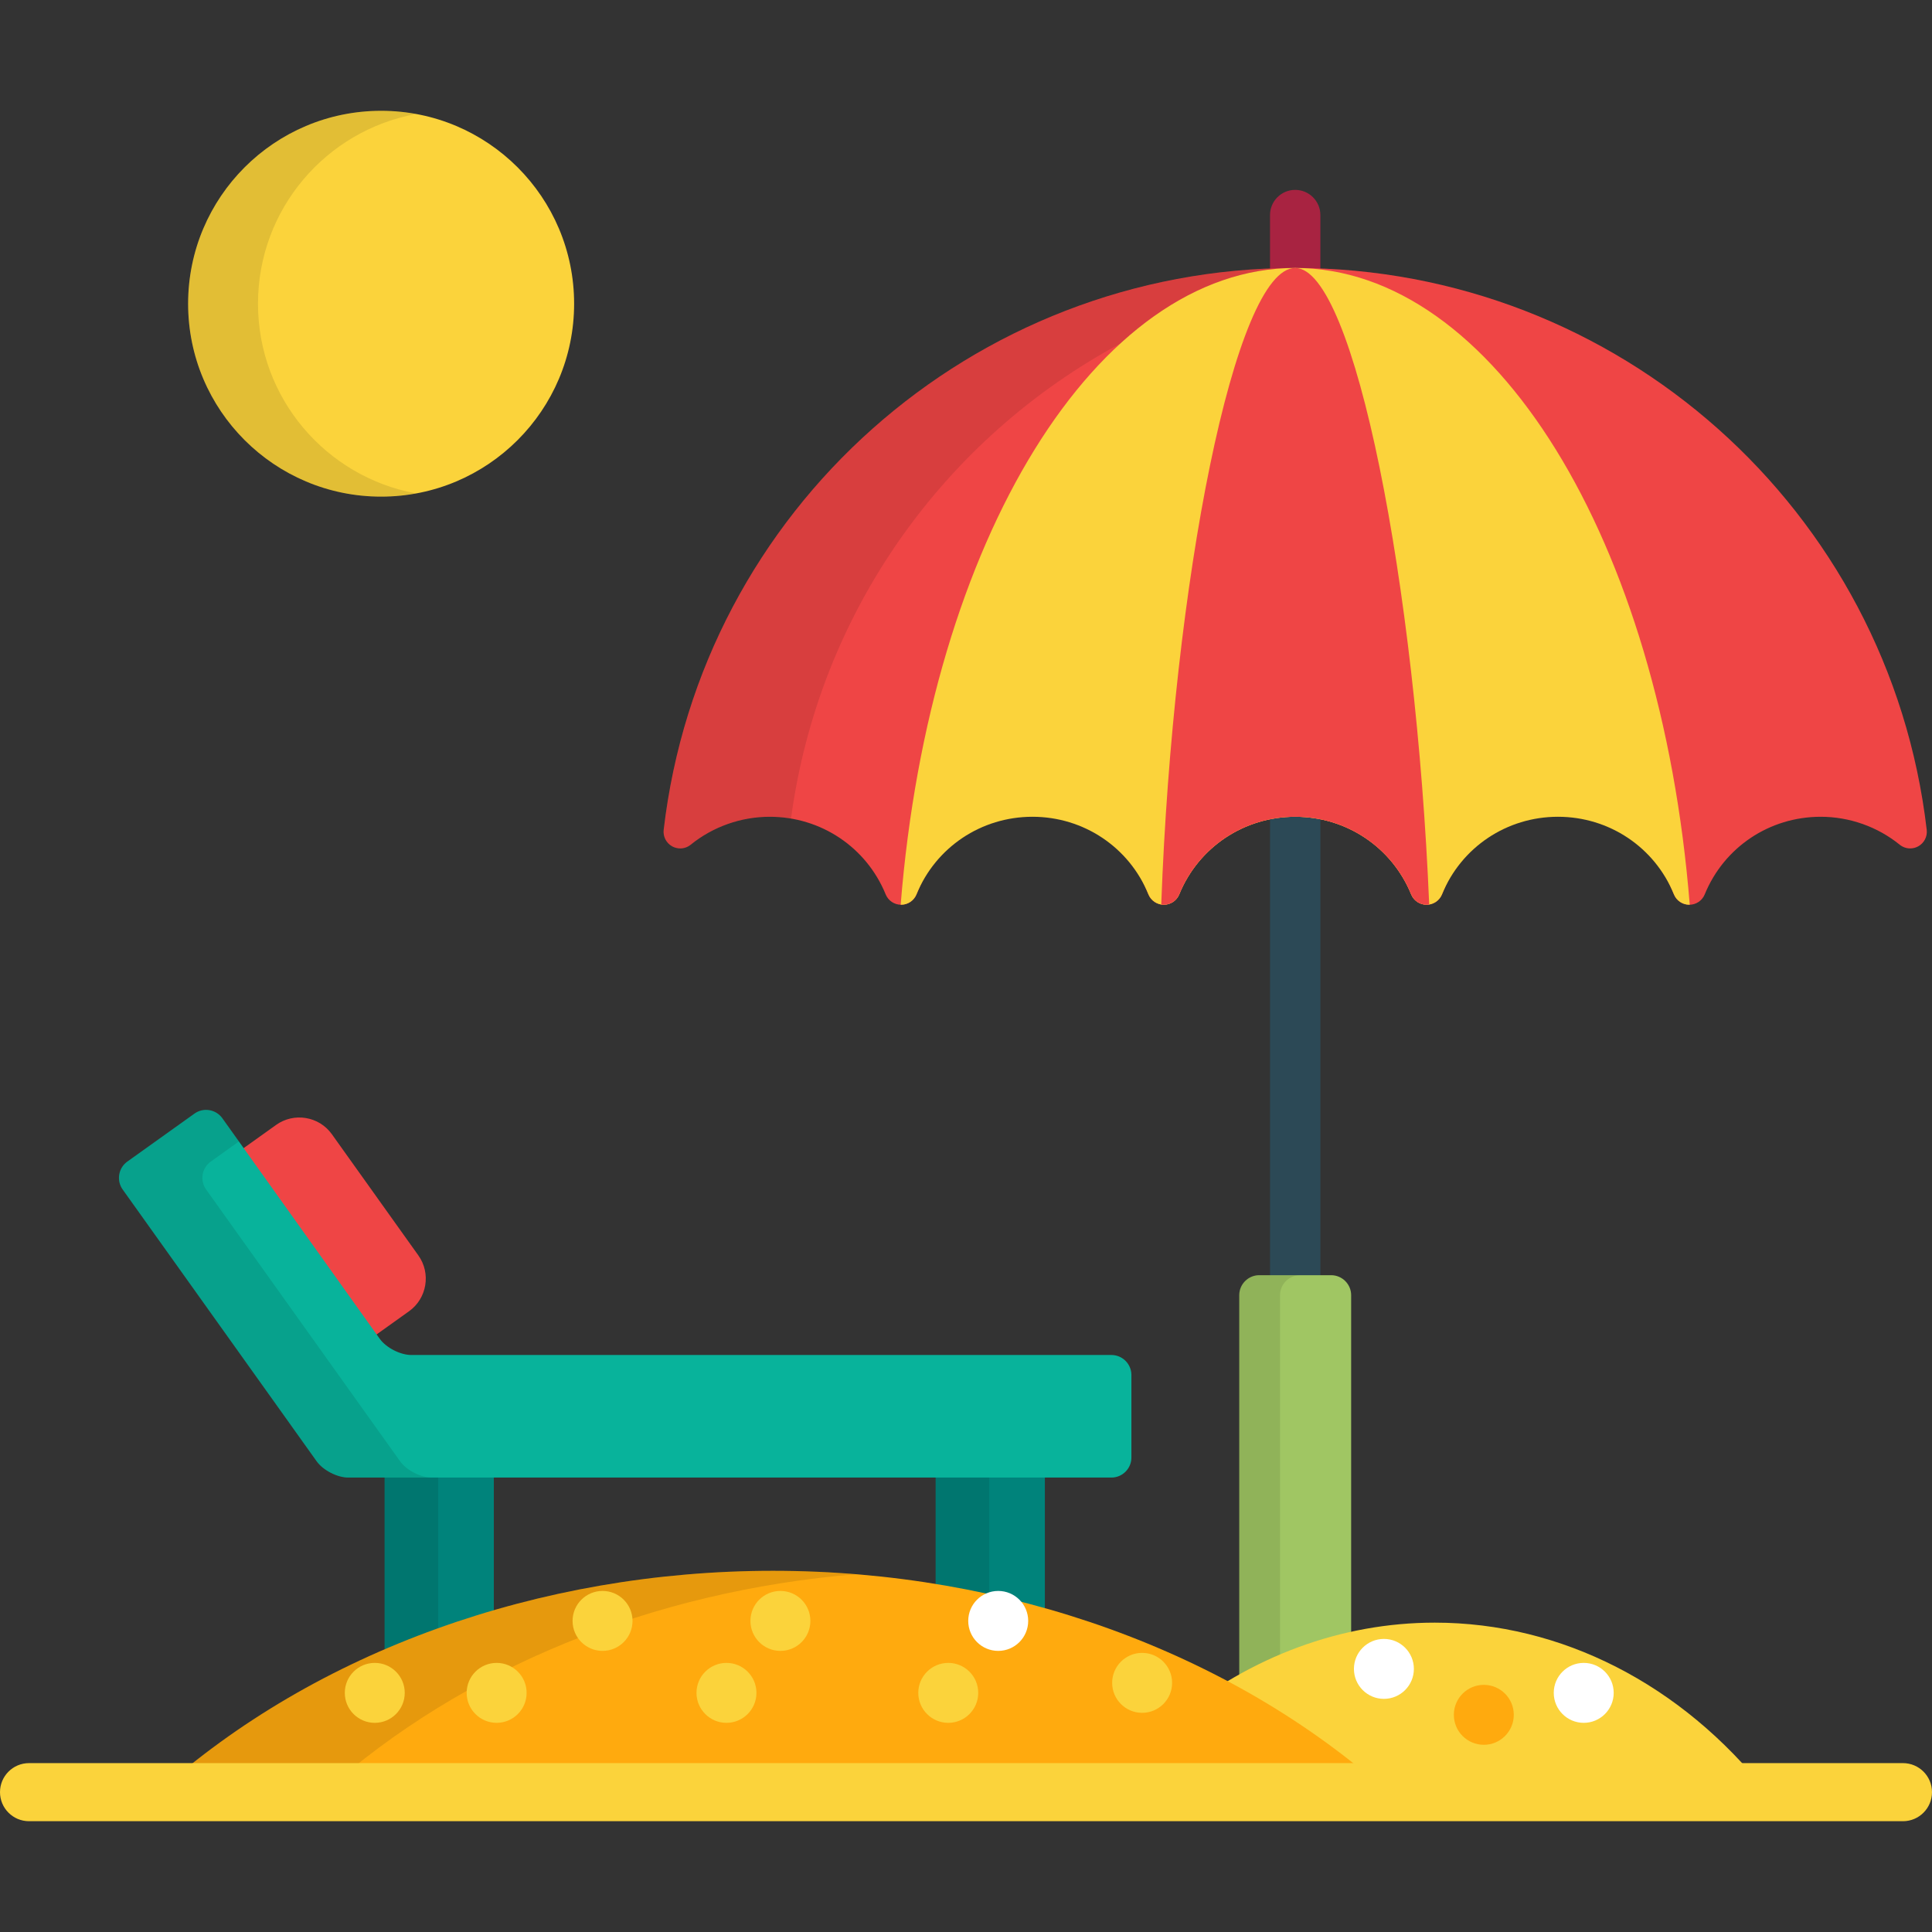 <?xml version="1.0" encoding="iso-8859-1"?>
<!-- Generator: Adobe Illustrator 19.0.0, SVG Export Plug-In . SVG Version: 6.00 Build 0)  -->
<svg version="1.1" id="Layer_1" xmlns="http://www.w3.org/2000/svg" xmlns:xlink="http://www.w3.org/1999/xlink" x="0px" y="0px"
	 viewBox="0 0 512 512" style="enable-background:new 0 0 512 512;" xml:space="preserve">
<rect x="0" y="0" width="512" height="512" fill="#333333" stroke="none"/>
<rect x="336.572" y="206.994" style="fill:#2C4956;" width="13.343" height="137.54"/>
<path style="fill:#EF4545;" d="M94.621,356.875c0.858-0.317,1.692-0.74,2.469-1.296l11.323-8.093
	c4.739-3.388,5.847-10.04,2.463-14.781l-22.931-32.131c-3.384-4.743-10.03-5.85-14.77-2.462l-11.323,8.093
	c-0.778,0.556-1.448,1.208-2.027,1.916L94.621,356.875z"/>
<ellipse style="fill:#FBD33B;" cx="101" cy="80.488" rx="51.147" ry="51.123"/>
<path style="opacity:0.1;enable-background:new    ;" d="M68.373,80.483c0-25.069,18.06-45.911,41.882-50.269
	c-3.001-0.553-6.09-0.853-9.252-0.853c-28.248,0-51.148,22.888-51.148,51.123s22.9,51.123,51.148,51.123
	c3.161,0,6.25-0.301,9.252-0.853C86.432,126.394,68.373,105.553,68.373,80.483z"/>
<rect x="101.919" y="382.433" style="fill:#00837B;" width="28.949" height="59.82"/>
<rect x="101.919" y="382.433" style="opacity:0.1;enable-background:new    ;" width="14.207" height="59.82"/>
<rect x="247.954" y="382.433" style="fill:#00837B;" width="28.95" height="59.82"/>
<rect x="247.954" y="382.433" style="opacity:0.1;enable-background:new    ;" width="14.207" height="59.82"/>
<path style="fill:#A0C663;" d="M358.07,468.221c0,2.912-2.383,5.294-5.294,5.294h-19.066c-2.913,0-5.296-2.382-5.296-5.294V343.238
	c0-2.913,2.382-5.296,5.296-5.296h19.065c2.912,0,5.294,2.382,5.294,5.296v124.982H358.07z"/>
<path style="opacity:0.1;enable-background:new    ;" d="M339.224,468.221V343.238c0-2.913,2.382-5.296,5.296-5.296h-10.811
	c-2.913,0-5.296,2.382-5.296,5.296V468.22c0,2.912,2.382,5.294,5.296,5.294h10.811C341.606,473.515,339.224,471.133,339.224,468.221
	z"/>
<path style="fill:#FBD33B;" d="M468.254,474.941c-22.566-28.575-54.519-44.924-88.015-44.924c-24.79,0-48.739,8.951-68.661,25.185
	l-11.477,19.74h168.153V474.941z"/>
<path style="fill:#FFAA0E;" d="M367.741,474.941c-41.65-37.292-100.902-58.661-162.901-58.661S83.59,437.647,41.94,474.941
	L367.741,474.941L367.741,474.941z"/>
<path style="opacity:0.1;enable-background:new    ;" d="M204.841,416.281c-61.999,0-121.251,21.367-162.901,58.661h44.022
	c36.688-32.851,87.038-53.335,140.89-57.753C219.569,416.592,212.226,416.281,204.841,416.281z"/>
<path style="fill:#08B39B;" d="M299.832,386.273c0,2.912-2.383,5.296-5.294,5.296H92.293c-2.912,0-6.68-1.94-8.372-4.31
	l-51.412-72.033c-1.692-2.37-1.137-5.697,1.232-7.389l17.796-12.721c2.369-1.695,5.692-1.142,7.384,1.23l41.703,58.43
	c1.692,2.372,5.46,4.31,8.373,4.31h185.542c2.912,0,5.294,2.383,5.294,5.296V386.273z"/>
<path style="opacity:0.1;enable-background:new    ;" d="M106.032,387.258L54.62,315.225c-1.692-2.37-1.138-5.697,1.231-7.389
	l7.464-5.335l-4.394-6.155c-1.693-2.372-5.016-2.925-7.384-1.23l-17.796,12.721c-2.37,1.693-2.924,5.021-1.232,7.389l51.412,72.033
	c1.692,2.37,5.46,4.31,8.372,4.31h22.111C111.492,391.568,107.724,389.629,106.032,387.258z"/>
<g>
	<path style="fill:#FBD33B;" d="M504.302,482.638H7.698c-4.252,0-7.698-3.445-7.698-7.698s3.446-7.698,7.698-7.698h496.604
		c4.252,0,7.698,3.446,7.698,7.698C512,479.192,508.554,482.638,504.302,482.638z"/>
	<circle style="fill:#FBD33B;" cx="159.681" cy="429.558" r="7.943"/>
	<circle style="fill:#FBD33B;" cx="206.817" cy="429.558" r="7.944"/>
</g>
<circle style="fill:#FFFFFF;" cx="264.537" cy="429.558" r="7.944"/>
<g>
	<circle style="fill:#FBD33B;" cx="131.615" cy="448.627" r="7.943"/>
	<circle style="fill:#FBD33B;" cx="192.522" cy="448.627" r="7.943"/>
	<circle style="fill:#FBD33B;" cx="251.298" cy="448.627" r="7.943"/>
	<circle style="fill:#FBD33B;" cx="302.676" cy="445.973" r="7.943"/>
	<circle style="fill:#FBD33B;" cx="99.318" cy="448.627" r="7.943"/>
</g>
<circle style="fill:#FFAA0E;" cx="393.226" cy="454.447" r="7.943"/>
<g>
	<circle style="fill:#FFFFFF;" cx="366.749" cy="442.274" r="7.943"/>
	<circle style="fill:#FFFFFF;" cx="419.704" cy="448.627" r="7.943"/>
</g>
<path style="fill:#A82341;" d="M349.912,74.585V56.993c0-3.684-2.987-6.673-6.672-6.673c-3.684,0-6.672,2.987-6.672,6.673v17.592
	H349.912z"/>
<path style="fill:#EF4545;" d="M447.688,239.768c-1.792,0-3.406-1.086-4.082-2.746c-5.1-12.496-17.162-31.177-30.731-31.177
	c-13.57,0-25.632,18.681-30.733,31.177c-0.678,1.66-2.293,2.746-4.085,2.746c-1.793,0-3.406-1.084-4.085-2.746
	c-5.1-12.496-17.162-20.57-30.733-20.57c-13.568,0-25.631,8.074-30.732,20.57c-0.678,1.66-2.291,2.746-4.082,2.746
	c-1.792,0-3.407-1.086-4.086-2.746c-5.098-12.496-17.16-31.177-30.729-31.177c-13.57,0-25.632,18.681-30.731,31.177
	c-0.677,1.66-2.292,2.746-4.083,2.746c-1.793,0-3.406-1.084-4.085-2.746c-5.099-12.496-17.161-20.57-30.731-20.57
	c-7.612,0-15.049,2.63-20.941,7.403c-0.804,0.651-1.787,0.983-2.777,0.983c-0.727,0-1.46-0.181-2.126-0.548
	c-1.57-0.863-2.463-2.597-2.254-4.378c9.897-84.888,81.847-148.899,167.359-148.899c85.514,0,157.462,64.011,167.36,148.899
	c0.208,1.782-0.683,3.515-2.254,4.378c-0.666,0.368-1.399,0.548-2.127,0.548c-0.991,0-1.974-0.332-2.777-0.983
	c-5.891-4.773-13.328-7.403-20.941-7.403c-13.569,0-25.631,8.074-30.732,20.57C451.095,238.682,449.481,239.768,447.688,239.768
	L447.688,239.768z"/>
<path style="fill:#FBD33B;" d="M238.689,239.759c0.036,0.001,0.07,0.008,0.107,0.008c1.791,0,3.406-1.086,4.083-2.746
	c5.099-12.496,17.161-20.57,30.731-20.57c13.569,0,25.631,8.074,30.732,20.57c0.678,1.66,2.294,2.746,4.086,2.746
	c1.791,0,3.404-1.086,4.082-2.746c5.1-12.496,17.162-20.57,30.732-20.57c13.569,0,25.632,8.074,30.733,20.57
	c0.678,1.662,2.291,2.746,4.085,2.746c1.792,0,3.405-1.086,4.085-2.746c5.099-12.496,17.162-20.57,30.733-20.57
	c13.568,0,25.63,8.074,30.73,20.57c0.676,1.66,2.29,2.746,4.082,2.746c0.037,0,0.072-0.007,0.109-0.008
	c-7.714-96.653-52.058-168.746-104.555-168.746C290.744,71.013,246.402,143.106,238.689,239.759z"/>
<g style="opacity:0.1;">
	<path d="M296.9,91.041c14.041-12.851,29.785-20.028,46.341-20.028c-85.513,0-157.463,64.011-167.359,148.899
		c-0.209,1.782,0.683,3.515,2.254,4.378c0.666,0.368,1.398,0.548,2.126,0.548c0.991,0,1.974-0.332,2.777-0.983
		c5.892-4.773,13.329-7.403,20.941-7.403c1.919,0,3.802,0.179,5.646,0.492C217.028,161.874,250.611,115.916,296.9,91.041z"/>
</g>
<path style="fill:#EF4545;" d="M378.058,239.768c0.235,0,0.467-0.021,0.694-0.057c-3.492-84.141-19.779-168.696-35.512-168.697
	c0,0,0,0-0.001,0c-15.998,0.001-32.405,83.51-35.497,168.699c0.225,0.034,0.453,0.055,0.685,0.055c1.791,0,3.404-1.086,4.082-2.746
	c5.1-12.496,17.162-20.57,30.732-20.57s25.632,8.074,30.733,20.57C374.651,238.684,376.265,239.768,378.058,239.768z"/>
<g>
</g>
<g>
</g>
<g>
</g>
<g>
</g>
<g>
</g>
<g>
</g>
<g>
</g>
<g>
</g>
<g>
</g>
<g>
</g>
<g>
</g>
<g>
</g>
<g>
</g>
<g>
</g>
<g>
</g>
</svg>
